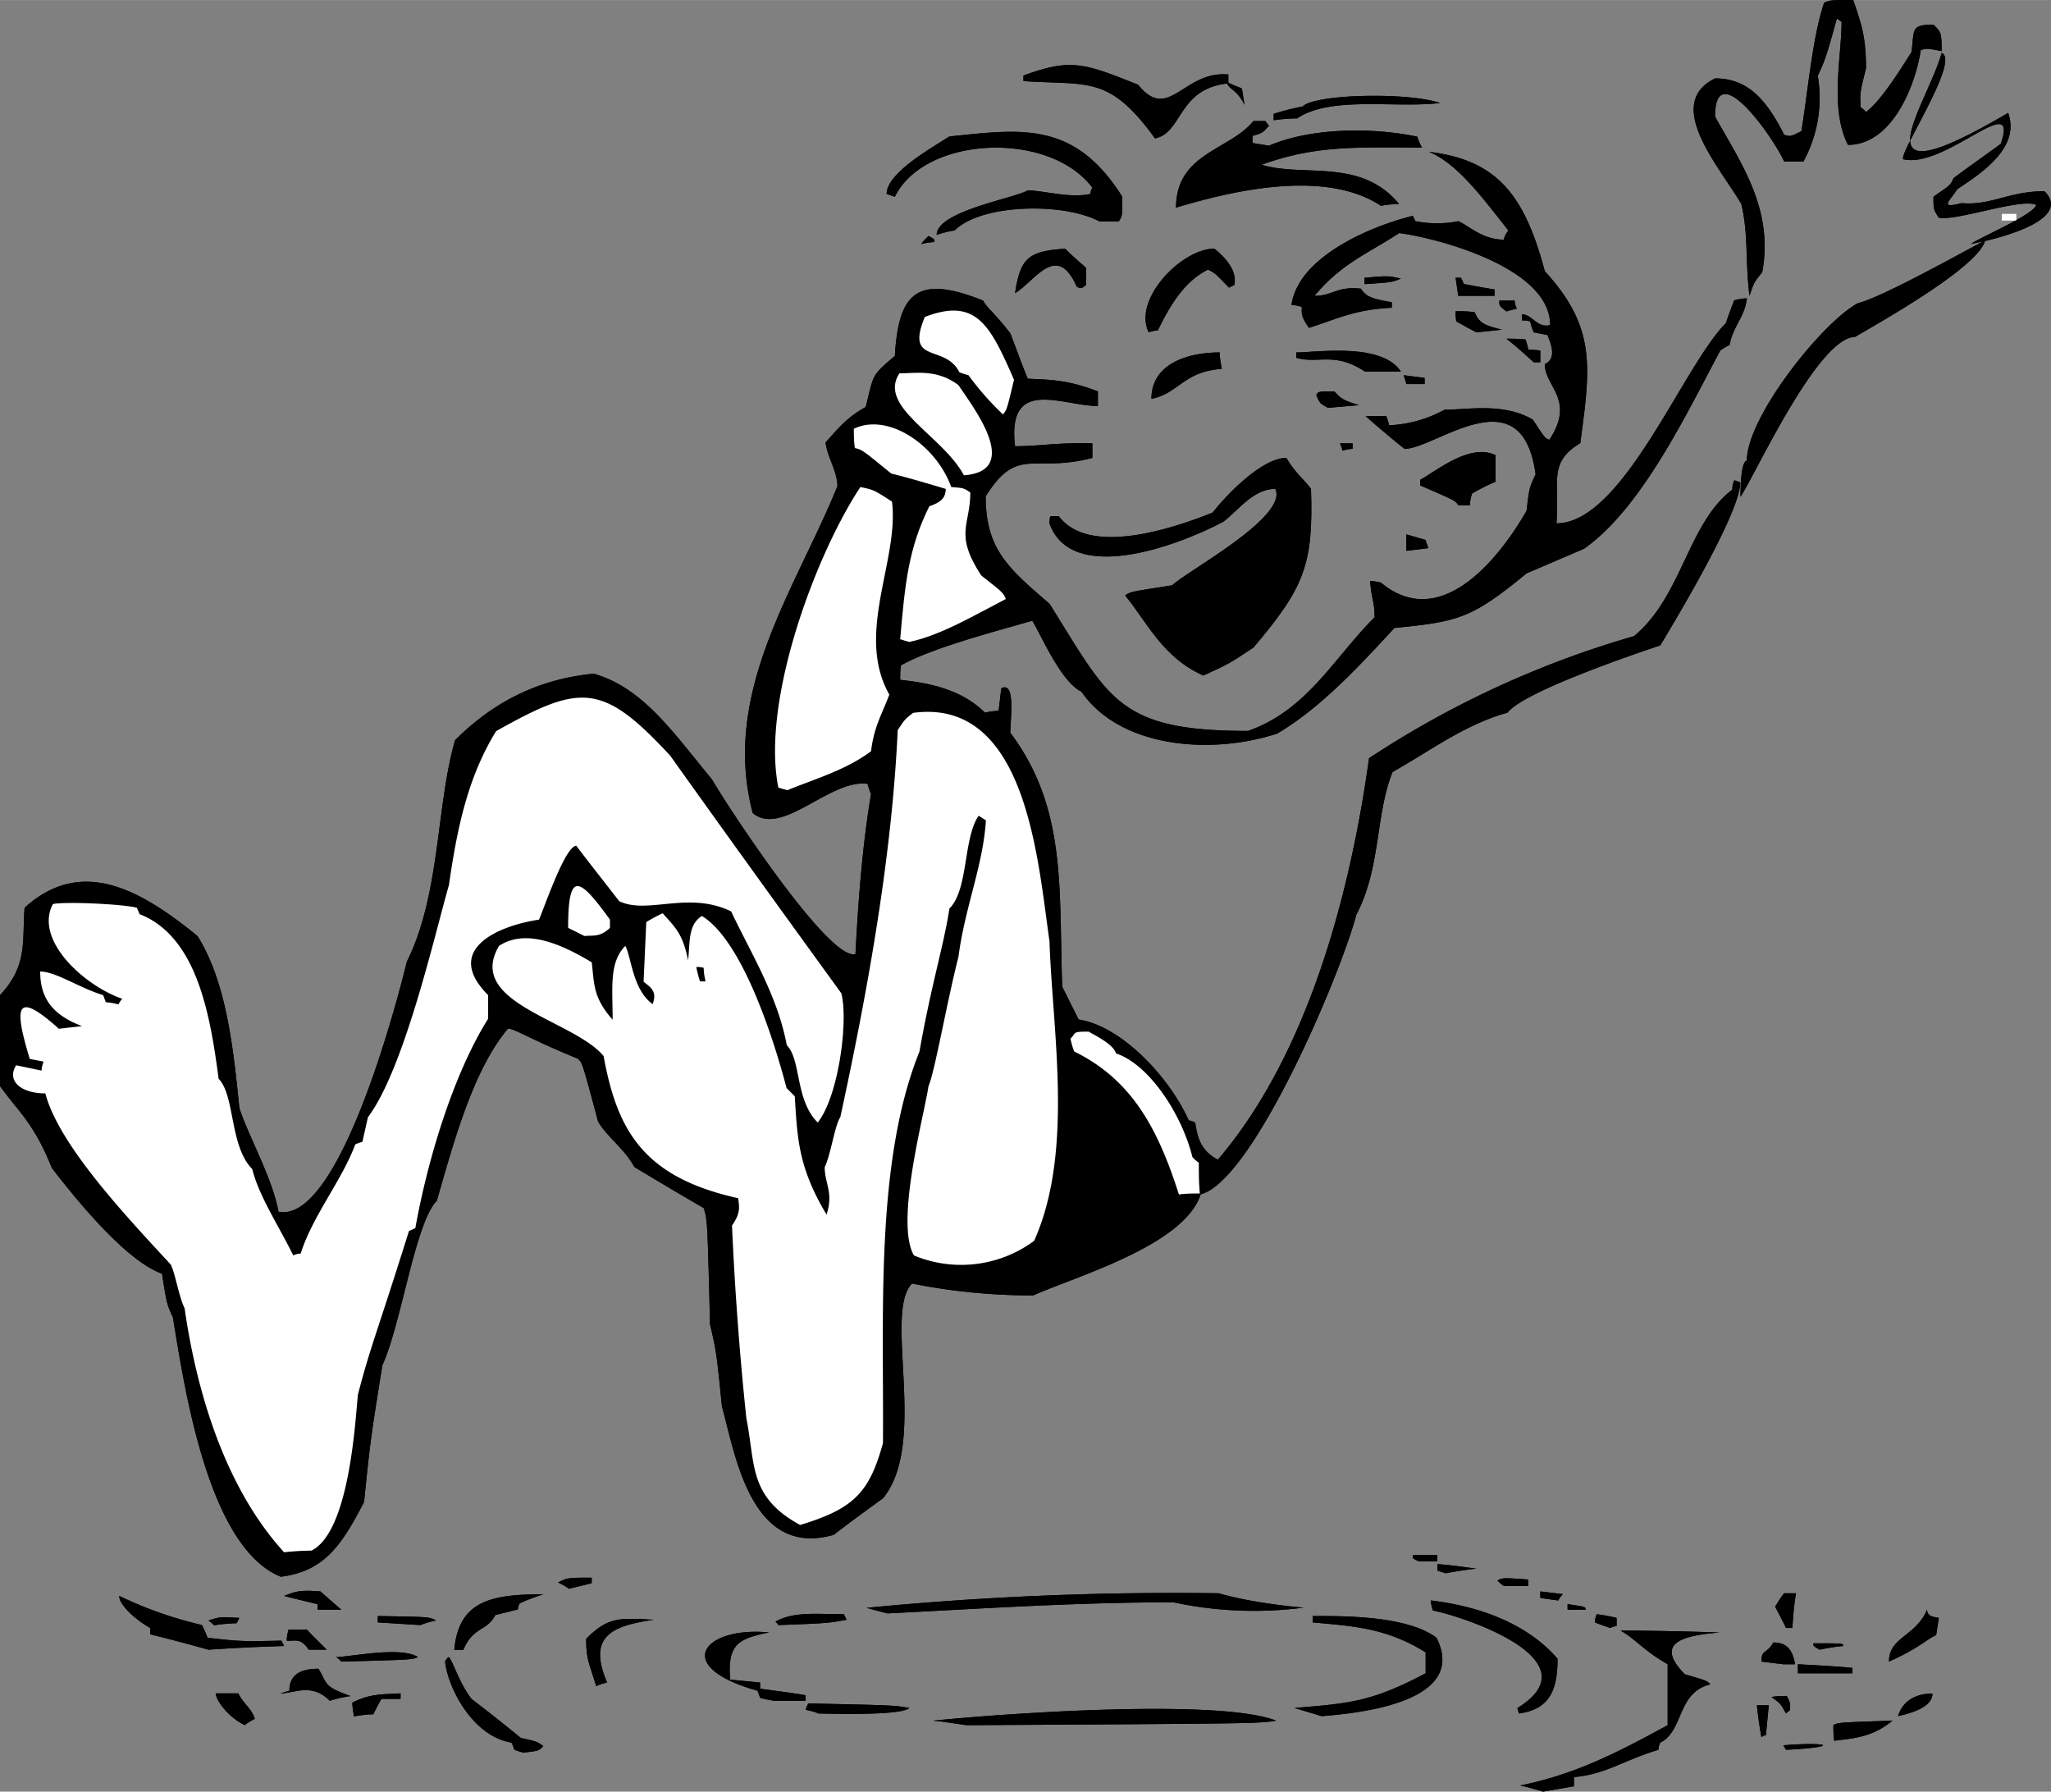 <svg xmlns="http://www.w3.org/2000/svg" width="960" height="838.508" shape-rendering="geometricPrecision" text-rendering="geometricPrecision" image-rendering="optimizeQuality" fill-rule="evenodd" clip-rule="evenodd" viewBox="0 0 10 8.734"><rect x="0" y="0" width="10" height="8.734" fill="#808080" stroke="none"/><path d="M7.523 8.734a1.436 1.436 0 0 0-.111-.03c.266-.054.466-.156.719-.294v-.297c-.116-.066-.164-.129-.23-.164.159 0 .319.004.483.009-.138.013-.337.035-.169.204.107.031.107.031.124.049-.164.04-.128.226-.244.284a.084.084 0 0 0-.009.035c-.168.05-.257.12-.412.133v.045l-.151.026zM2.552 8.544a.56.56 0 0 1-.044-.014.305.305 0 0 0-.014-.035c-.19-.031-.31-.267-.324-.395.005-.01.01-.018.018-.022.022.022.049.124.111.204a9 9 0 0 1 .24.19c.08.018.08.018.11.04-.022.023-.022.023-.097.032zM8.708 8.53l-.013-.022c.235-.018.275.009.013.022zM8.943 8.486c-.004-.027-.004-.053-.004-.076.022-.013.022-.013.288-.022-.098.08-.182.085-.284.098zM8.588 8.468a2.18 2.18 0 0 1-.022-.155h.058l-.014.146a.034.034 0 0 0-.022.01zM1.194 8.41c-.084-.04-.142-.124-.142-.155h.11c.023.049.067.076.08.124-.017.01-.035.018-.048.031zM4.713 8.41c-.057-.008-.11-.017-.164-.022.4-.04 1.403-.106 1.673 0-.088.014-.088.014-1.509.022zM1.726 8.366c-.004-.022-.008-.044-.008-.066.08-.04.128-.04.235-.045v.027H1.86c-.014.022-.027.049-.04.075-.031 0-.062.005-.094.01zM6.444 8.366l-.133-.04c.27-.022.377-.03.64-.169v-.102c-.192-.12-.356-.128-.551-.146v-.031c.133 0 .457-.005.604.106.16.32-.4.369-.56.382zM9.254 8.366c.022-.07.08-.11.168-.11 0 .075-.133.101-.168.11zM3.99 8.353c-.022-.01-.044-.014-.062-.018a.216.216 0 0 1 .013-.031c.417.009.417.009.493.022-.04.04-.413.027-.444.027zM7.407 8.353c-.004-.01-.008-.018-.008-.027.381-.235-.271-.448-.413-.475a.229.229 0 0 1-.01-.049c.196.023.454.094.618.284 0 .142-.031.245-.187.267zM8.708 8.353c-.027-.049-.027-.049-.071-.08.022-.005.049-.005.075-.005.018.036.018.036.014.071-.01.005-.014.01-.018.014zM1.607 8.29c-.09-.088-.169-.035-.24-.035l.044-.013c0-.089.071-.107.142-.107.045.076.023.085.156.133a.69.69 0 0 0-.102.023zM3.768 8.29c-.022-.004-.044-.008-.062-.013a.306.306 0 0 0-.013-.035c-.426-.12-.258-.315.057-.284-.15.03-.204.057-.19.23l.146.014v.03c.07.01.146.019.222.032v.027h-.16zM2.907 8.22c-.035-.116-.049-.13-.049-.231.107-.107.16-.102.329-.093-.204.03-.324.08-.227.306-.017.004-.035.009-.053.018zM8.766 8.157v-.044c.088.005.177.009.266.018v.026h-.266zM8.695 8.113L8.588 8.1c0-.062.027-.036.058-.093.053 0 .093.022.106.106h-.057zM1.664 8.1c-.009-.01-.017-.018-.026-.022.066 0 .315-.054.4 0-.032.013-.032.013-.374.022zM9.21 8.1c0-.12.128-.12.186-.253 0 .035.035.035.057.04l-.013.084c-.044.018-.08.062-.23.129zM1.016 8.042C.92 8.015.826 7.99.732 7.967v-.031c-.08-.045-.155-.12-.15-.156.11.053.235.102.403.142a.87.87 0 0 1 .027.062c.164.018.164.018.36.014l.013.026a9.751 9.751 0 0 0-.369.018zM1.505 8.042c-.04-.062-.071-.04-.107-.044 0-.018.004-.036.009-.054h.089c.03.032.062.063.097.098h-.088zM2.215 8.042c.022-.244.19-.27.435-.27a.89.89 0 0 0-.116.044c-.004.009-.009.017-.009.03l-.11.027c-.04.08-.107.054-.156.17h-.044zM8.872 8.042c-.031-.018-.031-.018-.031-.031.146 0 .146 0 .146.013a.898.898 0 0 0-.115.018zM7.851 7.936a1.447 1.447 0 0 1-.075-.027c0-.013.004-.027.009-.04a.919.919 0 0 1 .097.018v.04a.064.064 0 0 0-.03.009zM8.708 7.936a2.149 2.149 0 0 0-.053-.103c.013-.022.026-.044.044-.066h.058c-.01.053-.014.11-.018.169h-.031z"/><path d="M1.043 7.922c-.009-.009-.018-.017-.027-.022.054-.018.054-.018.151-.013l-.013.026a.864.864 0 0 0-.111.01zM2.05 7.922l-.208-.013v-.031c.253.004.253.004.284.022a.375.375 0 0 0-.076.022zM3.795 7.922c-.005-.009-.01-.013-.014-.017.09-.05.2-.036.333-.036l.014.027c-.094.017-.094.017-.333.026zM4.327 7.865a3.318 3.318 0 0 1-.102-.027 15.509 15.509 0 0 1 1.718-.071c.102.031.27.058.413.07a1.879 1.879 0 0 1-.635-.026c-.488 0-.932.031-1.394.054zM1.549 7.847V7.82a9.077 9.077 0 0 1-.164-.04c.057-.022.075-.03.177-.022l.102.089H1.55zM7.643 7.847V7.82c.088.013.088.013.088.027h-.088zM7.598 7.802c-.03-.004-.062-.008-.088-.013v-.031l.11.013c-.008.01-.017.018-.022.031zM2.774 7.745c-.018-.014-.036-.022-.053-.031.048-.023.048-.023.164-.023v.027l-.111.027zM7.332 7.731a.193.193 0 0 1-.031-.026c.027-.014.027-.014.15-.005v.031h-.119zM1.371 7.687c-.36-.142-.474-.94-.528-1.265-.03-.066-.03-.066-.053-.213-.186-.066-.444-.395-.537-.515-.089-.222-.164-.275-.253-.4v-.443c.138-.146.107-.27.12-.426.275-.249.56-.093.843.138.138.221.173.528.204.838.04.129.16.338.191.506.293.058.573-1.003.626-1.22.164-.329.142-.76.235-1.079.182-.182.4-.297.675-.324.24.067.39.289.577.515.08.138.572.888.7.852.014-.275.036-.546.076-.78-.008-.019-.013-.036-.017-.05-.182-.026-.418.262-.56.142-.155-.59.209-1.091.413-1.593 0-.071-.049-.142-.058-.213.067-.075.107-.124.196-.173.04-.16.026-.151.142-.249.018-.306.106-.4.43-.27.018.035.062.066.133.16.027.07.054.146.085.221.11.005.195.005.342.062v.071c-.174 0-.444-.146-.404.196.128 0 .19-.018.377-.014v.071c-.289.076-.364-.062-.52.187 0 .253.103.346.311.524.293.466.333.62.968.62.288-.101.417-.354.617-.554 0-.075-.014-.084-.022-.177.017 0 .035.004.053.008.288.24.572-.11.71-.35.013-.111.013-.111.044-.178-.066-.492-.488-.124-.639-.124-.066-.053-.129-.106-.19-.16h.101c.005.014.01.027.014.045a.611.611 0 0 0 .27-.076c.12 0 .289-.035.431.049.058.089.058.089.08.098.129-.196-.022-.258-.022-.369.066-.03.022-.115.013-.142l-.067-.013a.25.25 0 0 1-.017-.053c-.014-.005-.027-.005-.04-.005v-.03c.049 0 .075.07.137.052 0-.284-.563-.426-.736-.448-.156.102-.28.147-.413.306.089 0 .11-.048.226-.035.027.04.053.049.151.066V1.5c-.182.009-.262.053-.404.098-.04-.058-.035-.067-.035-.102a.229.229 0 0 0-.05-.01c.032-.23.374-.38.591-.434l.013.026a.539.539 0 0 0 .21 0c.057.027.119.09.221.09.004-.019.013-.032.022-.045C7.221.954 7.106.799 6.968.74c.333.04.466.213.564.582.253.275.222.47.173.838-.156.094-.102.182-.116.391.324 0 .617-.768.826-.976.013-.04.027-.076.04-.111a.262.262 0 0 1 .062-.01c-.009.09-.067.134-.084.227a.39.39 0 0 0-.045.027c-.16.297-.381.768-.665.967l-.28.12c-.266.218-.328.235-.644.266-.173.187-.36.39-.572.515-.329.107-.768.067-.954-.204-.102-.049-.2-.284-.24-.346-.204.058-.488.133-.64.217-.004.023-.004.045-.004.071.125.014.293.04.413.16a.342.342 0 0 1 .067-.009l.013-.11c.071-.036.044.15.044.217.276.368.236.759.253 1.238l.08.16c.204.03.44.275.537.492.01 0 .018.005.031.01.01.048.014.132.111.181.444-.519.648-1.313.737-1.957a4.702 4.702 0 0 1 1.292-.595c.235-.195.262-.55.479-.714 0-.018.004-.031.009-.045.009 0 .018.005.03.01 0 .141-.296.638-.39.794-.146.049-.665.226-.745.328-.209.058-.378.187-.56.289-.084.204-.057.47-.177.696-.08.302-.506 1.3-.759 1.363-.08.249-.608.4-.817.493-.217 0-.417-.023-.59-.058-.142.142.08.777-.142 1.047-.08.058-.16.116-.24.178-.403.115-.479-.386-.545-.626-.027-.266-.027-.266-.058-.4-.013-.51-.013-.51-.031-.567a22.643 22.643 0 0 1-.338-.2c-.048-.089-.137-.151-.177-.222-.076-.284-.076-.284-.098-.306-.222-.09-.31-.147-.341-.147-.17.2-.267.56-.347.839-.106.107-.173.6-.266.803-.058.364-.058.364-.089.666-.106.204-.19.337-.404.364zM7.052 7.67a.56.56 0 0 1-.044-.014v-.031c.062.004.124.013.19.022a1.668 1.668 0 0 0-.146.022zM3.116 7.656zM6.92 7.612c-.032-.014-.032-.014-.032-.031h.12v.03h-.089z"/><path fill="#fff" d="M1.385 7.567C1.087 7.24.955 6.76.9 6.377c-.027-.053-.044-.163-.067-.212-.213-.231-.546-.582-.612-.835-.12 0-.19-.062-.142-.137l.124.026c0-.017.005-.03.009-.044l-.067-.013c-.075-.249-.075-.342.142-.147L.4 5.002c-.155-.058-.204-.147-.204-.266.076 0 .191.08.307.115l.013.035c.018 0 .04.005.062.01a.093.093 0 0 1 .018-.027c-.191-.067-.43-.289-.338-.462.058-.013.342 0 .409.018.004.009.009.018.013.031.284.11.346.502.386.803.08.08.053.329.164.44.031.128.125.27.2.421a.084.084 0 0 1 .036-.009c.057-.182.2-.355.266-.532.009-.005.022-.009.035-.013l.027-.12c.178-.236.328-.901.395-1.132.04-.28.093-.528.23-.75.41-.23.516-.24.849.12.275.386.554.772.834 1.158.035.133-.013.502-.115.63-.111-.11-.08-.306-.151-.377-.045-.244-.182-.461-.271-.652-.209-.102-.408.017-.546-.05-.071-.092-.142-.181-.209-.27-.053 0-.15.284-.182.36-.2.03-.47.146-.248.368v.115c-.173.276-.297.697-.355 1.021l-.031.014c-.16.51-.187.559-.249.798-.013.125-.04.666-.226.76a1.34 1.34 0 0 0-.133.008z"/><path fill="#fff" d="M3.901 7.434c-.253-.138-.217-.297-.262-.52a15.509 15.509 0 0 1-.07-.94c.044-.062.035-.093.03-.133-.461-.102-.59-.329-.656-.693-.147-.177-.675-.257-.51-.537.128-.084.297-.013.452.08.013.102.004.169.102.28 0-.156-.018-.28.062-.36.031.062.036.213.133.284.027-.07-.022-.088-.044-.11l.013-.29a.717.717 0 0 1 .08-.043c.058.066.098.097.124.23.01-.097 0-.173.067-.217.19.115.342.568.413.839l.04.04c.013.208.017.346.155.577.035-.107-.009-.151-.009-.231.031-.067.049-.204.076-.244.137-.63.252-1.279.28-1.887.035-.053.035-.053.075-.084.554-.075.608.72.665 1.114.014.435.12 1.025-.075 1.46a.599.599 0 0 1-.586.071c-.093-.16.049-.679.071-.825.031-.071.089-.408.146-.63.032-.245.12-.444.134-.666-.014-.009-.027-.018-.036-.022-.075.11-.049.36-.142.452-.027.178-.089.373-.146.697-.218.542-.173 1.287-.178 1.909-.066.24-.142.32-.404.399zM5.748 5.823c-.103-.324-.231-.56-.51-.697-.01-.022-.014-.044-.019-.062.031-.031.005-.035.09-.035.008.008.119.057.132.106.16.053.32.293.373.506.009.009.018.018.031.027 0 .048 0 .097.005.15-.036 0-.071 0-.102.005z"/><path d="M3.413 4.784a.552.552 0 0 1-.018-.07.11.11 0 0 1 .036.004c0 .022.004.044.009.066h-.027z"/><path fill="#fff" d="M2.85 4.563l-.08-.04c0-.28.053-.249.204-.04v.04c-.05.048-.085.035-.125.04zM3.84 3.852a.557.557 0 0 1-.045-.013c-.085-.422.182-1.136.4-1.465.066.014.066.014.154.071.036.285-.181.644-.013.941-.035.094-.075.156-.089.276-.124.093-.28.137-.408.19z"/><path d="M5.867 3.293c-.2-.089-.275-.262-.381-.39.022-.018.022-.018.23-.05.05-.057.569-.332.502-.47-.107 0-.178.102-.253.16-.235.124-.741.306-.848.009 0-.013 0-.027.005-.036h.04c.146.196.55.063.75-.017.066-.085.24-.267.36-.267.04.071.092.111.12.151.012.369-.032.48-.28.773-.12.08-.12.08-.245.137z"/><path fill="#fff" d="M4.434 3.129c-.018-.004-.031-.009-.045-.013.023-.267.04-.444.142-.648.05-.018.08-.036.08-.085-.088-.026-.177-.053-.266-.075-.142-.116-.142-.116-.177-.124-.005-.031-.005-.063-.005-.094.164-.08.4.076.475.284.062.005.062.005.093.027 0 .16-.08.2.053.404.107.084.107.084.12.115-.155.08-.32.178-.47.209z"/><path d="M6.857 2.685v-.08l.093.027.014.04-.107.013zM7.11 2.463c-.013-.022-.013-.022-.186-.097v-.027c.075-.04.244-.182.368-.12v.129a.932.932 0 0 0-.115.058c-.005.017-.01.035-.01.057H7.11z"/><path fill="#fff" d="M4.7 2.317c-.106-.196-.422-.333-.315-.497.075 0 .182-.023.288.057.058.09.32.418.027.44z"/><path d="M6.546 2.197c-.004-.013-.008-.027-.013-.036h.062v.027a.16.16 0 0 0-.049.009zM8.486 2.423c0-.018 0-.177.031-.177 0-.214.368-.675.541-.768.125-.031.533-.262.621-.306-.035.133-.523.404-.634.47-.182.003-.483.664-.559.78z"/><path fill="#fff" d="M4.89 2.02a1.4 1.4 0 0 1-.168-.191.556.556 0 0 1-.044-.014c-.071-.142-.266-.035-.169-.27.253-.098.32.044.435.306-.035.146-.035.146-.053.168z"/><path d="M6.475 1.988c-.04-.022-.04-.022-.057-.062.009-.018.009-.018.088-.018.032.032.032.04.12.067a19.39 19.39 0 0 0-.15.013zM5.614 1.944c0-.169.173-.226.333-.226 0 .026.005.053.01.08-.187.013-.21.12-.343.146zM6.857 1.873c-.004-.018-.009-.031-.013-.044l.102.013v.03h-.089zM6.653 1.81c-.147-.097-.226-.035-.333-.066v-.026c.098 0 .417-.05.51.093h-.177zM7.478 1.766c-.044-.04-.088-.08-.133-.115.031 0 .062 0 .093.004.005.014.01.032.014.05.018 0 .035 0 .058.004v.057h-.032zM5.601 1.62c-.08-.16.16-.408.32-.408.026.022.115.093.097.177l-.026.013c-.067-.07-.067-.07-.102-.088-.116.057-.187.177-.245.297a.131.131 0 0 0-.044.009zM7.199 1.62c-.036-.018-.067-.036-.098-.053-.004-.018-.004-.036-.004-.05.03 0 .062 0 .093.005.022.05.04.062.133.085L7.2 1.62zM7.345 1.518c-.035-.027-.035-.027-.035-.053h.075c0 .013.005.026.01.04-.019.004-.036.008-.05.013zM7.11 1.442l-.013-.088h.026a.216.216 0 0 1 .014.03c.049.01.097.018.15.027v.031H7.11zM8.53 1.442c-.022-.173-.004-.297-.04-.448C8.38.808 8.11.506 8.362.382c.155 0 .248.097.337.275.031.009.031.009.084-.018.031-.186.054-.461.111-.626C8.925 0 8.925 0 9.036 0c.036.111.062.169.062.333-.03.12-.03.12-.026.19.009.005.018.014.026.023.076-.058.169-.209.222-.293.014-.111-.004-.133.107-.133.035.035.04.035.04.129-.071-.014-.071-.014-.102-.005-.027.178-.142.462-.355.462-.09-.178-.031-.43-.031-.6L8.956.09c-.053.19-.053.19-.093.28a.647.647 0 0 1-.07.417h-.094C8.641.66 8.362.27 8.362.568c.12.218.288.448.23.759-.04.049-.04.049-.062.115zM4.949 1.43c.026-.178.07-.205.244-.218.03.03.066.062.102.093v.084c-.022.018-.022.018-.045.009-.097-.222-.204-.027-.301.031zM6.653 1.385v-.031c.115-.01.115-.01.177.004-.044.018-.044.018-.177.027zM4.492 1.19c.008-.014.022-.027.035-.04.031.017.031.017.027.03a.262.262 0 0 0-.063.01zM9.609 1.19c.03-.027.306-.142.319-.191-.071-.036-.39.08-.475.062-.026-.04-.026-.04-.026-.102.053-.04.084-.05.097-.09.063-.048.165-.119.231-.168.093-.27-.267.118-.47.076-.057.013.278-.482.182-.519-.078.272-.44.742.324.292.062.173-.138.298-.249.373-.031.053-.094.097.022.067.142.013.231-.058.404-.058.151.15-.28.244-.36.257zM4.567 1.145c0-.115.373-.177.444-.217.075 0 .208.04.306.017 0-.013.004-.022.009-.03-.209-.28-.817-.254-.963.044l-.04-.014c0-.102.222-.226.306-.28.346-.035.608-.08.843.294 0 .093 0 .093-.017.12H5.36c-.177-.094-.577-.085-.705.044a.52.52 0 0 0-.089.022z"/><path fill="#fff" d="M9.76 1.074v-.031h.07v.031h-.07z"/><path d="M5.734 1.012c0-.266.262-.28.377-.422h.058c.005.005.009.014.018.022-.031.036-.031.036-.08.05v.035l.08.013c.195-.084.488-.093.723-.044a.272.272 0 0 0 .023.053c-.316 0-.515-.013-.782.084.205.062.484-.035.67.191a.546.546 0 0 0-.088.009C6.458.821 6 .932 5.734 1.012zM5.632.675C5.406.364 5.308.417 4.99.395V.368c.23-.084.293-.062.559.045.15.186.222-.071.44-.05v.04c.021.01.044.019.066.028l.013.08C6.032.438 5.992.434 5.983.407c-.24.027-.218.24-.35.267zM6.21.586V.555c.043-.014.092-.027.141-.036.062-.062.52-.07.67-.017-.226.026-.532-.036-.697.075-.04 0-.08.004-.115.009zM7.523 8.734a1.436 1.436 0 0 0-.111-.03c.266-.054.466-.156.719-.294v-.297c-.116-.066-.164-.129-.23-.164.159 0 .319.004.483.009-.138.013-.337.035-.169.204.107.031.107.031.124.049-.164.04-.128.226-.244.284a.084.084 0 0 0-.009.035c-.168.05-.257.12-.412.133v.045l-.151.026zM2.552 8.544a.56.56 0 0 1-.044-.014.305.305 0 0 0-.014-.035c-.19-.031-.31-.267-.324-.395.005-.01.01-.018.018-.022.022.022.049.124.111.204a9 9 0 0 1 .24.19c.08.018.08.018.11.04-.022.023-.022.023-.097.032zM8.708 8.53l-.013-.022c.235-.018.275.009.013.022zM8.943 8.486c-.004-.027-.004-.053-.004-.076.022-.013.022-.013.288-.022-.098.08-.182.085-.284.098zM8.588 8.468a2.18 2.18 0 0 1-.022-.155h.058l-.014.146a.034.034 0 0 0-.022.01zM1.194 8.41c-.084-.04-.142-.124-.142-.155h.11c.023.049.067.076.08.124-.017.01-.035.018-.048.031zM4.713 8.41c-.057-.008-.11-.017-.164-.022.4-.04 1.403-.106 1.673 0-.088.014-.088.014-1.509.022zM1.726 8.366c-.004-.022-.008-.044-.008-.066.08-.04.128-.04.235-.045v.027H1.86c-.014.022-.027.049-.04.075-.031 0-.062.005-.094.01zM6.444 8.366l-.133-.04c.27-.022.377-.03.64-.169v-.102c-.192-.12-.356-.128-.551-.146v-.031c.133 0 .457-.005.604.106.16.32-.4.369-.56.382zM9.254 8.366c.022-.07.08-.11.168-.11 0 .075-.133.101-.168.11zM3.99 8.353c-.022-.01-.044-.014-.062-.018a.216.216 0 0 1 .013-.031c.417.009.417.009.493.022-.04.04-.413.027-.444.027zM7.407 8.353c-.004-.01-.008-.018-.008-.027.381-.235-.271-.448-.413-.475a.229.229 0 0 1-.01-.049c.196.023.454.094.618.284 0 .142-.031.245-.187.267zM8.708 8.353c-.027-.049-.027-.049-.071-.08.022-.005.049-.005.075-.005.018.036.018.036.014.071-.01.005-.014.01-.018.014zM1.607 8.29c-.09-.088-.169-.035-.24-.035l.044-.013c0-.089.071-.107.142-.107.045.076.023.085.156.133a.69.69 0 0 0-.102.023zM3.768 8.29c-.022-.004-.044-.008-.062-.013a.306.306 0 0 0-.013-.035c-.426-.12-.258-.315.057-.284-.15.03-.204.057-.19.23l.146.014v.03c.07.01.146.019.222.032v.027h-.16zM2.907 8.22c-.035-.116-.049-.13-.049-.231.107-.107.16-.102.329-.093-.204.03-.324.08-.227.306-.017.004-.035.009-.053.018zM8.766 8.157v-.044c.088.005.177.009.266.018v.026h-.266zM8.695 8.113L8.588 8.1c0-.062.027-.036.058-.093.053 0 .093.022.106.106h-.057zM1.664 8.1c-.009-.01-.017-.018-.026-.022.066 0 .315-.054.4 0-.032.013-.032.013-.374.022zM9.21 8.1c0-.12.128-.12.186-.253 0 .035.035.035.057.04l-.013.084c-.044.018-.08.062-.23.129zM1.016 8.042C.92 8.015.826 7.99.732 7.967v-.031c-.08-.045-.155-.12-.15-.156.11.053.235.102.403.142a.87.87 0 0 1 .027.062c.164.018.164.018.36.014l.013.026a9.751 9.751 0 0 0-.369.018zM1.505 8.042c-.04-.062-.071-.04-.107-.044 0-.018.004-.036.009-.054h.089c.03.032.062.063.097.098h-.088zM2.215 8.042c.022-.244.19-.27.435-.27a.89.89 0 0 0-.116.044c-.004.009-.009.017-.009.03l-.11.027c-.04.08-.107.054-.156.17h-.044zM8.872 8.042c-.031-.018-.031-.018-.031-.031.146 0 .146 0 .146.013a.898.898 0 0 0-.115.018zM7.851 7.936a1.447 1.447 0 0 1-.075-.027c0-.013.004-.027.009-.04a.919.919 0 0 1 .097.018v.04a.064.064 0 0 0-.03.009zM8.708 7.936a2.149 2.149 0 0 0-.053-.103c.013-.022.026-.044.044-.066h.058c-.01.053-.014.11-.018.169h-.031z"/><path d="M1.043 7.922c-.009-.009-.018-.017-.027-.022.054-.018.054-.018.151-.013l-.013.026a.864.864 0 0 0-.111.01zM2.05 7.922l-.208-.013v-.031c.253.004.253.004.284.022a.375.375 0 0 0-.076.022zM3.795 7.922c-.005-.009-.01-.013-.014-.017.09-.05.2-.036.333-.036l.014.027c-.094.017-.094.017-.333.026zM4.327 7.865a3.318 3.318 0 0 1-.102-.027 15.509 15.509 0 0 1 1.718-.071c.102.031.27.058.413.07a1.879 1.879 0 0 1-.635-.026c-.488 0-.932.031-1.394.054zM1.549 7.847V7.82a9.077 9.077 0 0 1-.164-.04c.057-.022.075-.03.177-.022l.102.089H1.55zM7.643 7.847V7.82c.088.013.088.013.088.027h-.088zM7.598 7.802c-.03-.004-.062-.008-.088-.013v-.031l.11.013c-.008.01-.017.018-.022.031zM2.774 7.745c-.018-.014-.036-.022-.053-.031.048-.023.048-.023.164-.023v.027l-.111.027zM7.332 7.731a.193.193 0 0 1-.031-.026c.027-.014.027-.014.15-.005v.031h-.119zM1.371 7.687c-.36-.142-.474-.94-.528-1.265-.03-.066-.03-.066-.053-.213-.186-.066-.444-.395-.537-.515-.089-.222-.164-.275-.253-.4v-.443c.138-.146.107-.27.12-.426.275-.249.56-.093.843.138.138.221.173.528.204.838.04.129.16.338.191.506.293.058.573-1.003.626-1.22.164-.329.142-.76.235-1.079.182-.182.4-.297.675-.324.24.067.39.289.577.515.08.138.572.888.7.852.014-.275.036-.546.076-.78-.008-.019-.013-.036-.017-.05-.182-.026-.418.262-.56.142-.155-.59.209-1.091.413-1.593 0-.071-.049-.142-.058-.213.067-.075.107-.124.196-.173.04-.16.026-.151.142-.249.018-.306.106-.4.43-.27.018.035.062.066.133.16.027.07.054.146.085.221.11.005.195.005.342.062v.071c-.174 0-.444-.146-.404.196.128 0 .19-.018.377-.014v.071c-.289.076-.364-.062-.52.187 0 .253.103.346.311.524.293.466.333.62.968.62.288-.101.417-.354.617-.554 0-.075-.014-.084-.022-.177.017 0 .035.004.053.008.288.24.572-.11.71-.35.013-.111.013-.111.044-.178-.066-.492-.488-.124-.639-.124-.066-.053-.129-.106-.19-.16h.101c.005.014.01.027.014.045a.611.611 0 0 0 .27-.076c.12 0 .289-.035.431.049.058.089.058.089.08.098.129-.196-.022-.258-.022-.369.066-.03.022-.115.013-.142l-.067-.013a.25.25 0 0 1-.017-.053c-.014-.005-.027-.005-.04-.005v-.03c.049 0 .075.07.137.052 0-.284-.563-.426-.736-.448-.156.102-.28.147-.413.306.089 0 .11-.048.226-.035.027.04.053.049.151.066V1.5c-.182.009-.262.053-.404.098-.04-.058-.035-.067-.035-.102a.229.229 0 0 0-.05-.01c.032-.23.374-.38.591-.434l.013.026a.539.539 0 0 0 .21 0c.057.027.119.09.221.09.004-.019.013-.032.022-.045C7.221.954 7.106.799 6.968.74c.333.04.466.213.564.582.253.275.222.47.173.838-.156.094-.102.182-.116.391.324 0 .617-.768.826-.976.013-.04.027-.076.04-.111a.262.262 0 0 1 .062-.01c-.009.09-.067.134-.084.227a.39.39 0 0 0-.045.027c-.16.297-.381.768-.665.967l-.28.12c-.266.218-.328.235-.644.266-.173.187-.36.39-.572.515-.329.107-.768.067-.954-.204-.102-.049-.2-.284-.24-.346-.204.058-.488.133-.64.217-.004.023-.004.045-.004.071.125.014.293.04.413.16a.342.342 0 0 1 .067-.009l.013-.11c.071-.036.044.15.044.217.276.368.236.759.253 1.238l.08.16c.204.03.44.275.537.492.01 0 .018.005.031.01.01.048.014.132.111.181.444-.519.648-1.313.737-1.957a4.702 4.702 0 0 1 1.292-.595c.235-.195.262-.55.479-.714 0-.018.004-.031.009-.045.009 0 .018.005.03.01 0 .141-.296.638-.39.794-.146.049-.665.226-.745.328-.209.058-.378.187-.56.289-.084.204-.057.47-.177.696-.08.302-.506 1.3-.759 1.363-.08.249-.608.4-.817.493-.217 0-.417-.023-.59-.058-.142.142.08.777-.142 1.047-.08.058-.16.116-.24.178-.403.115-.479-.386-.545-.626-.027-.266-.027-.266-.058-.4-.013-.51-.013-.51-.031-.567a22.643 22.643 0 0 1-.338-.2c-.048-.089-.137-.151-.177-.222-.076-.284-.076-.284-.098-.306-.222-.09-.31-.147-.341-.147-.17.2-.267.56-.347.839-.106.107-.173.6-.266.803-.058.364-.058.364-.089.666-.106.204-.19.337-.404.364zM7.052 7.67a.56.56 0 0 1-.044-.014v-.031c.062.004.124.013.19.022a1.668 1.668 0 0 0-.146.022zM3.116 7.656zM6.92 7.612c-.032-.014-.032-.014-.032-.031h.12v.03h-.089z"/><path fill="#fff" d="M1.385 7.567C1.087 7.24.955 6.76.9 6.377c-.027-.053-.044-.163-.067-.212-.213-.231-.546-.582-.612-.835-.12 0-.19-.062-.142-.137l.124.026c0-.017.005-.03.009-.044l-.067-.013c-.075-.249-.075-.342.142-.147L.4 5.002c-.155-.058-.204-.147-.204-.266.076 0 .191.08.307.115l.013.035c.018 0 .04.005.062.01a.093.093 0 0 1 .018-.027c-.191-.067-.43-.289-.338-.462.058-.013.342 0 .409.018.004.009.009.018.013.031.284.11.346.502.386.803.08.08.053.329.164.44.031.128.125.27.2.421a.084.084 0 0 1 .036-.009c.057-.182.2-.355.266-.532.009-.005.022-.009.035-.013l.027-.12c.178-.236.328-.901.395-1.132.04-.28.093-.528.23-.75.41-.23.516-.24.849.12.275.386.554.772.834 1.158.035.133-.013.502-.115.63-.111-.11-.08-.306-.151-.377-.045-.244-.182-.461-.271-.652-.209-.102-.408.017-.546-.05-.071-.092-.142-.181-.209-.27-.053 0-.15.284-.182.36-.2.03-.47.146-.248.368v.115c-.173.276-.297.697-.355 1.021l-.031.014c-.16.51-.187.559-.249.798-.013.125-.04.666-.226.76a1.34 1.34 0 0 0-.133.008z"/><path fill="#fff" d="M3.901 7.434c-.253-.138-.217-.297-.262-.52a15.509 15.509 0 0 1-.07-.94c.044-.062.035-.093.03-.133-.461-.102-.59-.329-.656-.693-.147-.177-.675-.257-.51-.537.128-.084.297-.013.452.08.013.102.004.169.102.28 0-.156-.018-.28.062-.36.031.062.036.213.133.284.027-.07-.022-.088-.044-.11l.013-.29a.717.717 0 0 1 .08-.043c.058.066.098.097.124.23.01-.097 0-.173.067-.217.19.115.342.568.413.839l.04.04c.013.208.017.346.155.577.035-.107-.009-.151-.009-.231.031-.067.049-.204.076-.244.137-.63.252-1.279.28-1.887.035-.053.035-.053.075-.084.554-.075.608.72.665 1.114.014.435.12 1.025-.075 1.46a.599.599 0 0 1-.586.071c-.093-.16.049-.679.071-.825.031-.071.089-.408.146-.63.032-.245.12-.444.134-.666-.014-.009-.027-.018-.036-.022-.075.11-.049.36-.142.452-.027.178-.089.373-.146.697-.218.542-.173 1.287-.178 1.909-.066.24-.142.32-.404.399zM5.748 5.823c-.103-.324-.231-.56-.51-.697-.01-.022-.014-.044-.019-.062.031-.031.005-.035.09-.035.008.008.119.057.132.106.16.053.32.293.373.506.009.009.018.018.031.027 0 .048 0 .097.005.15-.036 0-.071 0-.102.005z"/><path d="M3.413 4.784a.552.552 0 0 1-.018-.07.11.11 0 0 1 .036.004c0 .022.004.044.009.066h-.027z"/><path fill="#fff" d="M2.85 4.563l-.08-.04c0-.28.053-.249.204-.04v.04c-.05.048-.085.035-.125.04zM3.84 3.852a.557.557 0 0 1-.045-.013c-.085-.422.182-1.136.4-1.465.066.014.066.014.154.071.036.285-.181.644-.013.941-.035.094-.075.156-.089.276-.124.093-.28.137-.408.19z"/><path d="M5.867 3.293c-.2-.089-.275-.262-.381-.39.022-.018.022-.018.23-.05.05-.057.569-.332.502-.47-.107 0-.178.102-.253.16-.235.124-.741.306-.848.009 0-.013 0-.027.005-.036h.04c.146.196.55.063.75-.017.066-.085.24-.267.36-.267.04.071.092.111.12.151.012.369-.032.48-.28.773-.12.08-.12.08-.245.137z"/><path fill="#fff" d="M4.434 3.129c-.018-.004-.031-.009-.045-.013.023-.267.04-.444.142-.648.05-.018.08-.036.08-.085-.088-.026-.177-.053-.266-.075-.142-.116-.142-.116-.177-.124-.005-.031-.005-.063-.005-.094.164-.08.4.076.475.284.062.005.062.005.093.027 0 .16-.08.2.053.404.107.084.107.084.12.115-.155.08-.32.178-.47.209z"/><path d="M6.857 2.685v-.08l.093.027.014.04-.107.013zM7.11 2.463c-.013-.022-.013-.022-.186-.097v-.027c.075-.04.244-.182.368-.12v.129a.932.932 0 0 0-.115.058c-.005.017-.01.035-.01.057H7.11z"/><path fill="#fff" d="M4.7 2.317c-.106-.196-.422-.333-.315-.497.075 0 .182-.023.288.057.058.09.32.418.027.44z"/><path d="M6.546 2.197c-.004-.013-.008-.027-.013-.036h.062v.027a.16.16 0 0 0-.049.009zM8.486 2.423c0-.018 0-.177.031-.177 0-.214.368-.675.541-.768.125-.031.533-.262.621-.306-.035.133-.523.404-.634.47-.182.003-.483.664-.559.78z"/><path fill="#fff" d="M4.89 2.02a1.4 1.4 0 0 1-.168-.191.556.556 0 0 1-.044-.014c-.071-.142-.266-.035-.169-.27.253-.098.32.044.435.306-.035.146-.035.146-.053.168z"/><path d="M6.475 1.988c-.04-.022-.04-.022-.057-.062.009-.018.009-.018.088-.018.032.032.032.04.12.067a19.39 19.39 0 0 0-.15.013zM5.614 1.944c0-.169.173-.226.333-.226 0 .026.005.053.01.08-.187.013-.21.12-.343.146zM6.857 1.873c-.004-.018-.009-.031-.013-.044l.102.013v.03h-.089zM6.653 1.81c-.147-.097-.226-.035-.333-.066v-.026c.098 0 .417-.05.51.093h-.177zM7.478 1.766c-.044-.04-.088-.08-.133-.115.031 0 .062 0 .093.004.005.014.01.032.014.05.018 0 .035 0 .058.004v.057h-.032zM5.601 1.62c-.08-.16.16-.408.32-.408.026.022.115.093.097.177l-.026.013c-.067-.07-.067-.07-.102-.088-.116.057-.187.177-.245.297a.131.131 0 0 0-.044.009zM7.199 1.62c-.036-.018-.067-.036-.098-.053-.004-.018-.004-.036-.004-.05.03 0 .062 0 .093.005.022.05.04.062.133.085L7.2 1.62zM7.345 1.518c-.035-.027-.035-.027-.035-.053h.075c0 .013.005.026.01.04-.019.004-.036.008-.05.013zM7.11 1.442l-.013-.088h.026a.216.216 0 0 1 .014.03c.049.01.097.018.15.027v.031H7.11zM8.53 1.442c-.022-.173-.004-.297-.04-.448C8.38.808 8.11.506 8.362.382c.155 0 .248.097.337.275.031.009.031.009.084-.018.031-.186.054-.461.111-.626C8.925 0 8.925 0 9.036 0c.036.111.062.169.062.333-.03.12-.03.12-.026.19.009.005.018.014.026.023.076-.058.169-.209.222-.293.014-.111-.004-.133.107-.133.035.035.04.035.04.129-.071-.014-.071-.014-.102-.005-.027.178-.142.462-.355.462-.09-.178-.031-.43-.031-.6L8.956.09c-.053.19-.053.19-.093.28a.647.647 0 0 1-.07.417h-.094C8.641.66 8.362.27 8.362.568c.12.218.288.448.23.759-.04.049-.04.049-.062.115zM4.949 1.43c.026-.178.07-.205.244-.218.03.03.066.062.102.093v.084c-.022.018-.022.018-.045.009-.097-.222-.204-.027-.301.031zM6.653 1.385v-.031c.115-.01.115-.01.177.004-.044.018-.044.018-.177.027zM4.492 1.19c.008-.014.022-.027.035-.04.031.017.031.017.027.03a.262.262 0 0 0-.063.01zM9.609 1.19c.03-.027.306-.142.319-.191-.071-.036-.39.08-.475.062-.026-.04-.026-.04-.026-.102.053-.04.084-.05.097-.09.063-.048.165-.119.231-.168.093-.27-.267.118-.47.076-.057.013.278-.482.182-.519-.078.272-.44.742.324.292.062.173-.138.298-.249.373-.031.053-.094.097.022.067.142.013.231-.058.404-.058.151.15-.28.244-.36.257zM4.567 1.145c0-.115.373-.177.444-.217.075 0 .208.04.306.017 0-.013.004-.022.009-.03-.209-.28-.817-.254-.963.044l-.04-.014c0-.102.222-.226.306-.28.346-.035.608-.08.843.294 0 .093 0 .093-.017.12H5.36c-.177-.094-.577-.085-.705.044a.52.52 0 0 0-.089.022z"/><path fill="#fff" d="M9.76 1.074v-.031h.07v.031h-.07z"/><path d="M5.734 1.012c0-.266.262-.28.377-.422h.058c.005.005.009.014.018.022-.031.036-.031.036-.08.05v.035l.08.013c.195-.084.488-.093.723-.044a.272.272 0 0 0 .023.053c-.316 0-.515-.013-.782.084.205.062.484-.035.67.191a.546.546 0 0 0-.088.009C6.458.821 6 .932 5.734 1.012zM5.632.675C5.406.364 5.308.417 4.99.395V.368c.23-.084.293-.062.559.045.15.186.222-.071.44-.05v.04c.021.01.044.019.066.028l.013.08C6.032.438 5.992.434 5.983.407c-.24.027-.218.24-.35.267zM6.21.586V.555c.043-.014.092-.027.141-.036.062-.062.52-.07.67-.017-.226.026-.532-.036-.697.075-.04 0-.08.004-.115.009z"/></svg>
